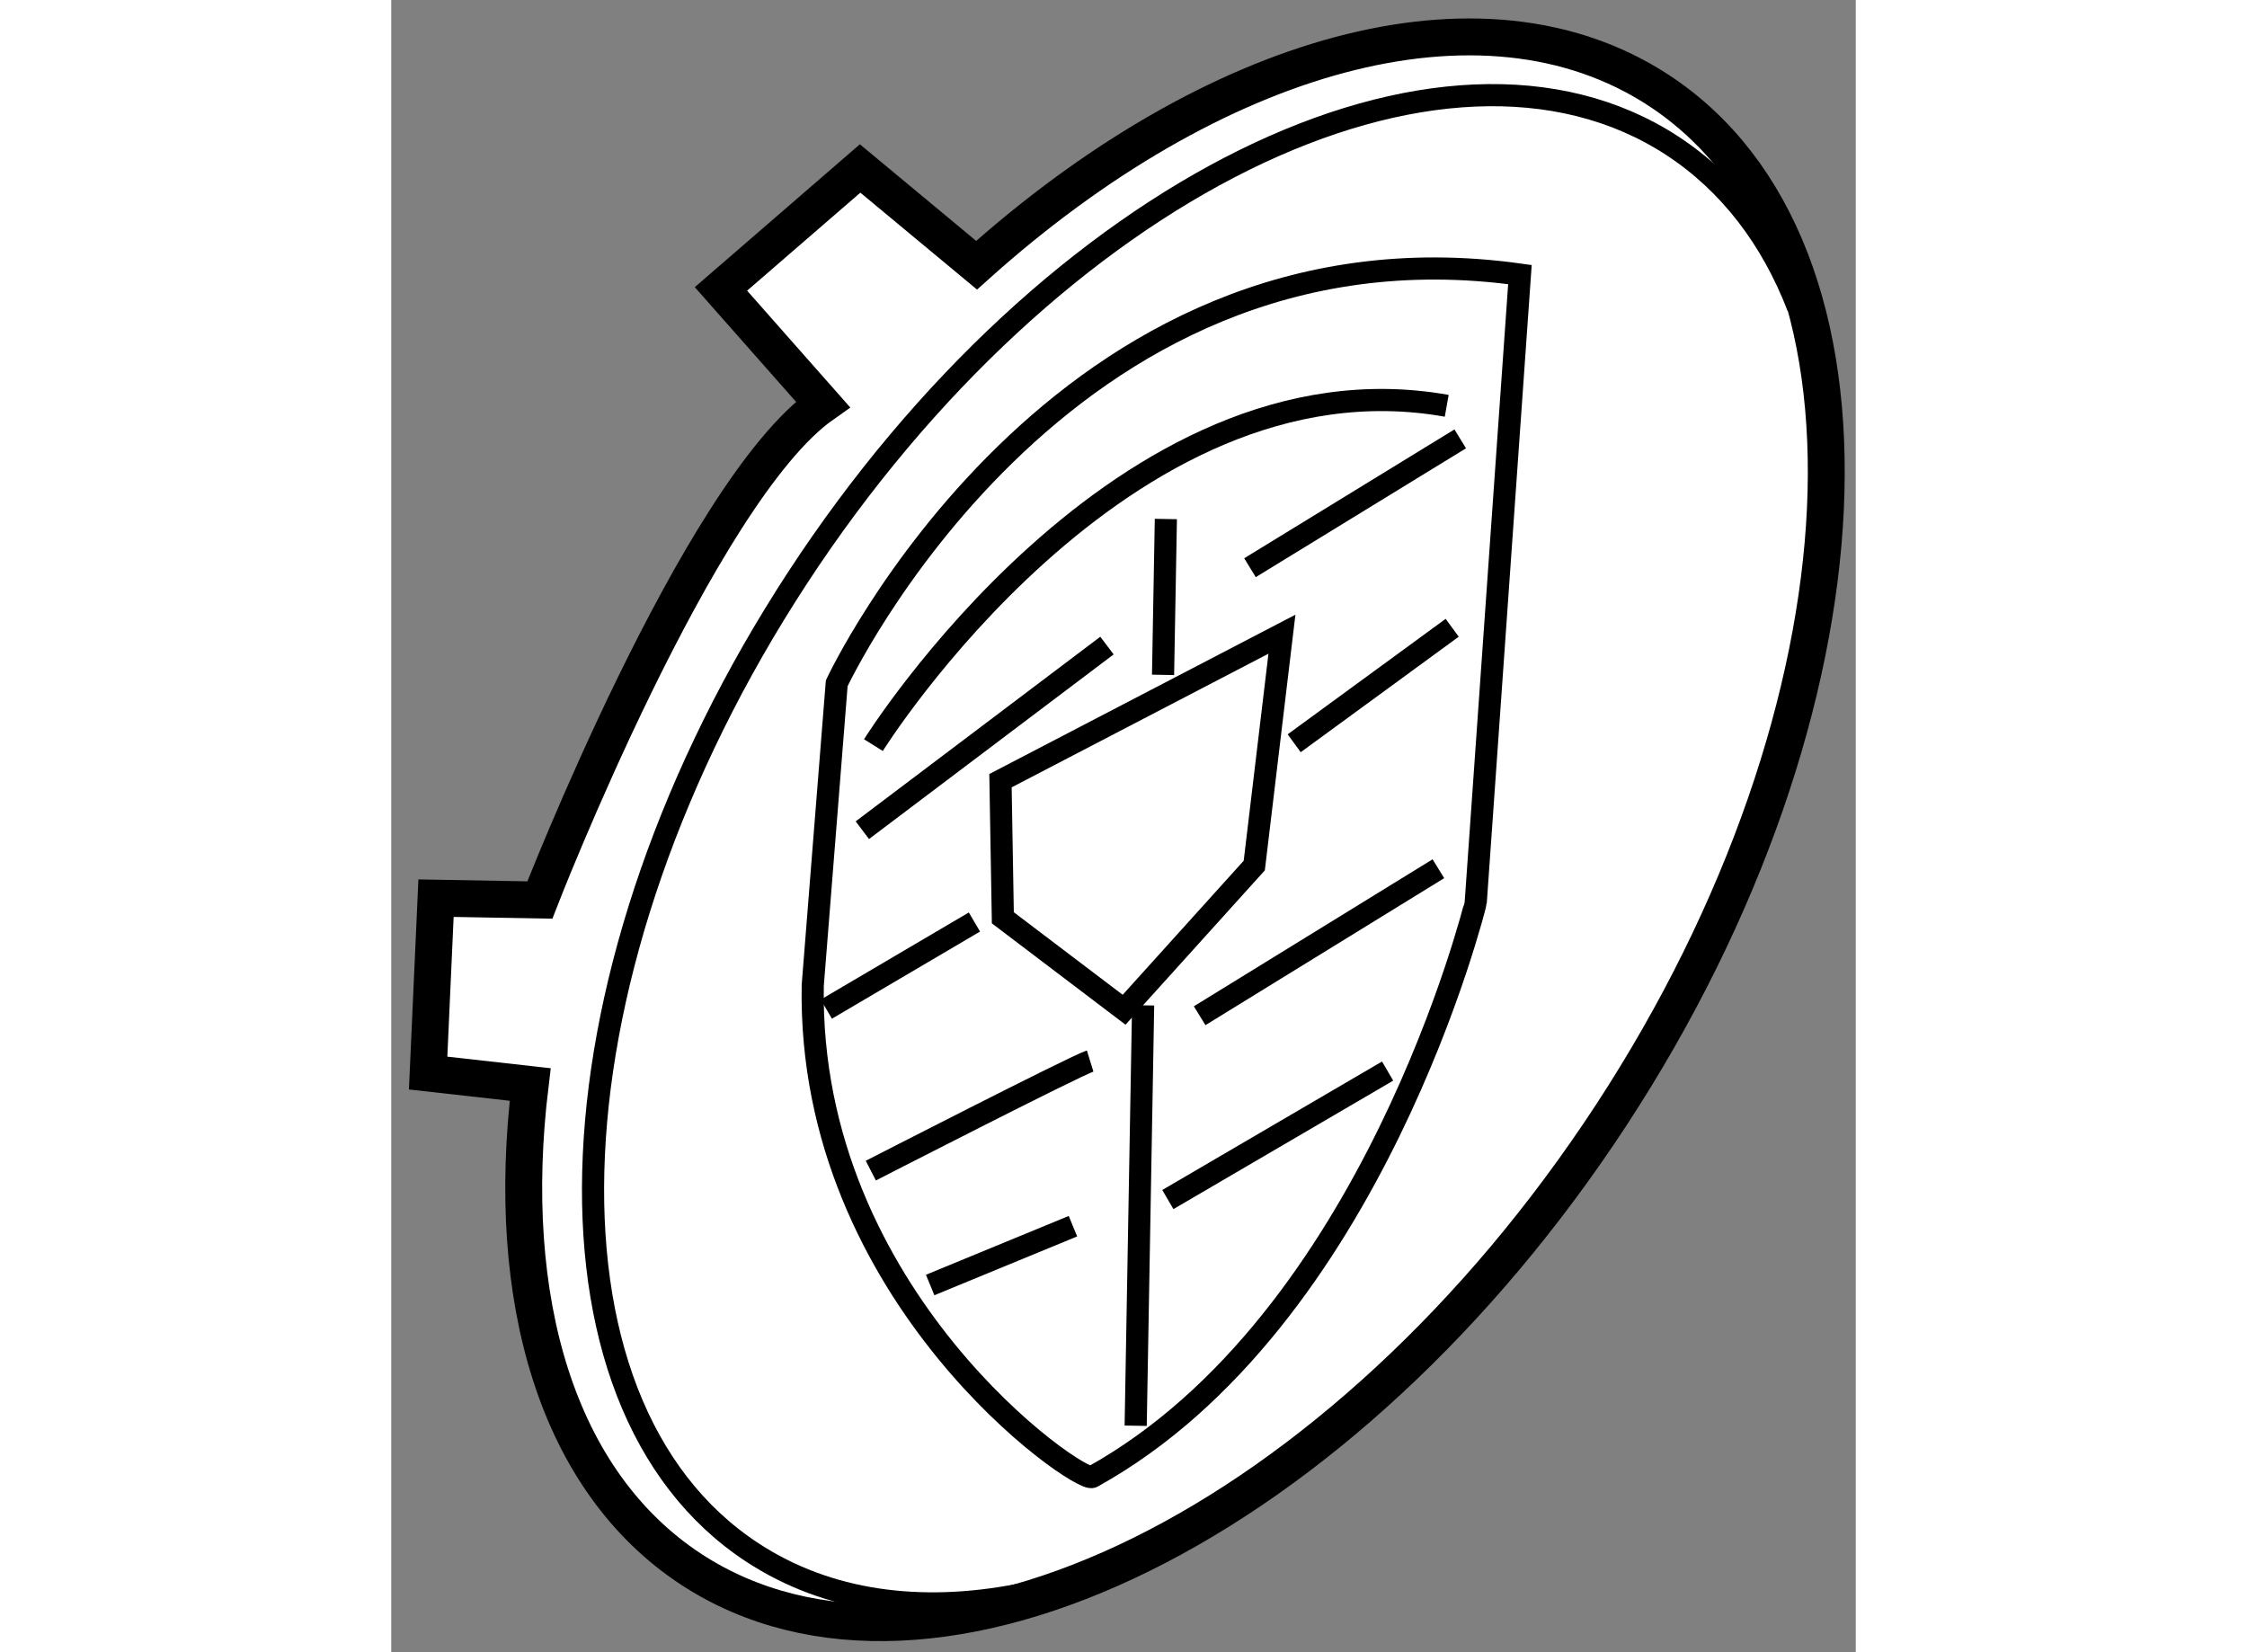 <?xml version="1.0" encoding="utf-8"?>
<!-- Generator: Adobe Illustrator 15.1.0, SVG Export Plug-In . SVG Version: 6.00 Build 0)  -->
<!DOCTYPE svg PUBLIC "-//W3C//DTD SVG 1.1//EN" "http://www.w3.org/Graphics/SVG/1.1/DTD/svg11.dtd">
<svg version="1.1" xmlns="http://www.w3.org/2000/svg" xmlns:xlink="http://www.w3.org/1999/xlink" x="0px" y="0px" width="244.8px"
	 height="180px" viewBox="212.648 137.597 19.846 22.389" enable-background="new 0 0 244.8 180" xml:space="preserve">
	
<rect x="212.648" y="137.597" width="19.846" height="22.389" fill="#808080" stroke="none"/>
	
<g><path fill="#FFFFFF" stroke="#000000" stroke-width="0.5" d="M220.58,141.191c3.201-2.871,6.844-3.939,9.243-2.37			c3.263,2.135,2.977,8.352-0.643,13.887c-3.619,5.531-9.198,8.29-12.465,6.156c-1.823-1.193-2.538-3.66-2.184-6.571l-1.383-0.155			l0.107-2.37l1.407,0.025c0,0,2.148-5.532,3.835-6.717l-1.381-1.564l1.886-1.632L220.58,141.191z"></path><path fill="none" stroke="#000000" stroke-width="0.3" d="M231.71,141.756c-0.356-0.923-0.924-1.674-1.701-2.183			c-3.104-2.029-8.415,0.59-11.855,5.854c-3.442,5.265-3.715,11.179-0.61,13.209c1.017,0.666,2.271,0.832,3.614,0.571"></path><path fill="none" stroke="#000000" stroke-width="0.3" d="M222.147,157.611c-0.167,0.093-3.862-2.437-3.787-6.662l0.325-4.093			c0,0,2.997-6.416,9.258-5.538l-0.599,8.51C227.344,149.828,225.962,155.5,222.147,157.611z"></path><path fill="none" stroke="#000000" stroke-width="0.3" d="M219.182,147.694c0,0,3.363-5.384,7.769-4.598"></path><line fill="none" stroke="#000000" stroke-width="0.3" x1="223.145" y1="144.63" x2="223.107" y2="146.742"></line><line fill="none" stroke="#000000" stroke-width="0.3" x1="222.837" y1="151.22" x2="222.736" y2="156.917"></line><polygon fill="none" stroke="#000000" stroke-width="0.3" points="222.579,151.28 220.936,150.034 220.904,148.176 			224.718,146.191 224.343,149.326 		"></polygon><line fill="none" stroke="#000000" stroke-width="0.3" x1="219.032" y1="148.847" x2="222.347" y2="146.345"></line><line fill="none" stroke="#000000" stroke-width="0.3" x1="224.285" y1="145.29" x2="227.134" y2="143.544"></line><line fill="none" stroke="#000000" stroke-width="0.3" x1="218.544" y1="151.272" x2="220.551" y2="150.091"></line><line fill="none" stroke="#000000" stroke-width="0.3" x1="224.884" y1="147.669" x2="227.025" y2="146.104"></line><path fill="none" stroke="#000000" stroke-width="0.3" d="M219.147,153.46c0,0,2.778-1.425,2.972-1.485"></path><line fill="none" stroke="#000000" stroke-width="0.3" x1="223.603" y1="151.361" x2="226.838" y2="149.369"></line><line fill="none" stroke="#000000" stroke-width="0.3" x1="219.951" y1="155.01" x2="221.886" y2="154.213"></line><line fill="none" stroke="#000000" stroke-width="0.3" x1="223.172" y1="153.852" x2="226.15" y2="152.111"></line></g>


</svg>